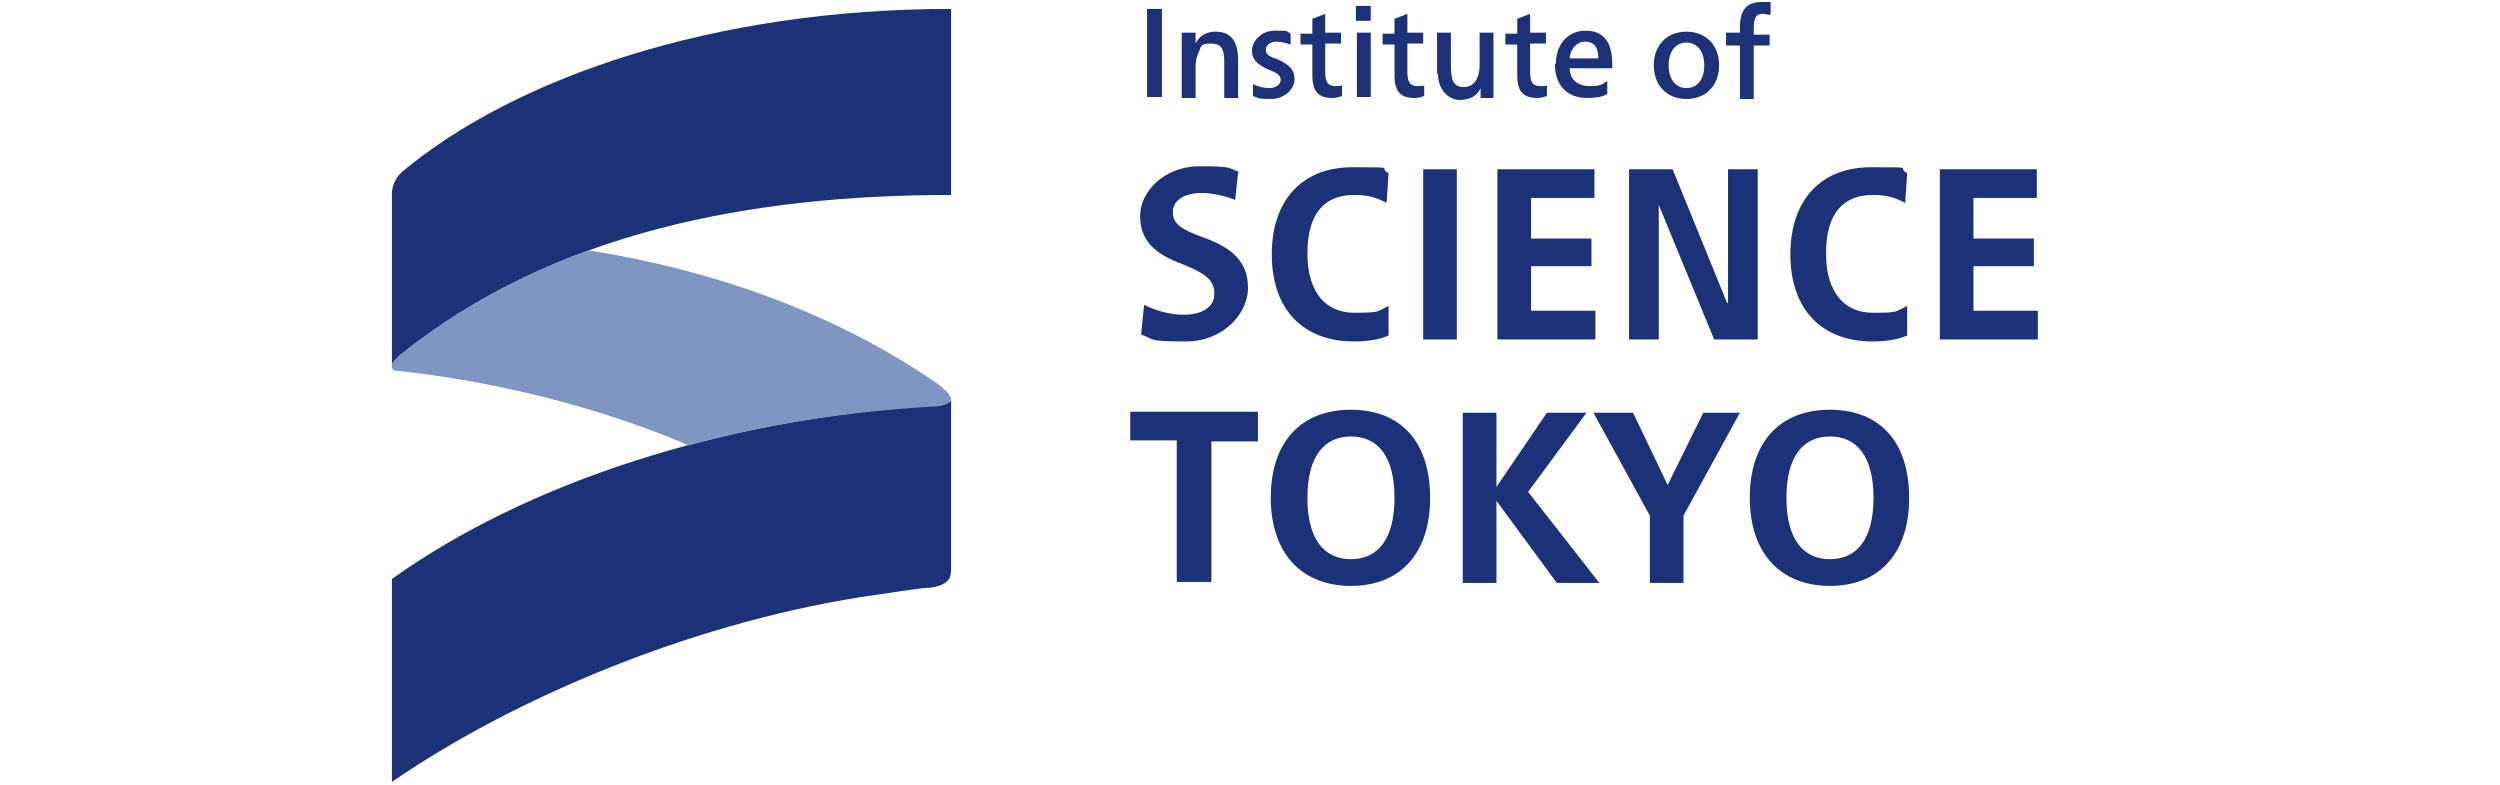 <?xml version="1.0" encoding="UTF-8"?>
<svg xmlns="http://www.w3.org/2000/svg" version="1.1" viewBox="0 0 252.6 79.3">
  <defs>
    <style>
      .cls-1 {
        fill: #1c3177;
      }

      .cls-2 {
        fill: #7f96c2;
      }
    </style>
  </defs>
  <!-- Generator: Adobe Illustrator 28.7.1, SVG Export Plug-In . SVG Version: 1.2.0 Build 142)  -->
  <g>
    <g id="_レイヤー_1" data-name="レイヤー_1">
      <g>
        <path class="cls-1" d="M117.4.9v8.9h-1.5V.9h1.5ZM119.4,3.3h1.4c0,.3,0,.7,0,1.1h0c.4-.8,1.1-1.2,2-1.2,1.7,0,2.3,1.1,2.3,2.9v3.8h-1.4v-3.2c0-1.3,0-2.3-1.3-2.3s-1,.4-1.3.9c-.2.4-.3.9-.3,1.6v3h-1.4v-4.6c0-.7,0-1.4,0-2ZM126.6,9.7v-1.2c.6.3,1.2.4,1.7.4s1.1-.3,1.1-.8-.3-.7-1.3-1.1c-1.1-.5-1.6-1-1.6-1.9s.9-2,2.3-2,1.1,0,1.6.3v1.1c-.6-.2-1.1-.3-1.5-.3s-1,.3-1,.8.3.7,1.2,1c1.1.5,1.7,1,1.7,2s-1,2-2.4,2-1.2-.1-1.8-.3ZM132.6,7.7v-3.2h-1.2v-1.1h1.2v-1.5l1.3-.5v1.9h1.6v1.1h-1.6v2.8c0,1,.2,1.5,1,1.5s.5,0,.7-.1v1.1c-.3.1-.6.2-1,.2-1.5,0-2-.8-2-2.3ZM138.5.6v1.5h-1.5V.6h1.5ZM138.5,3.3v6.5h-1.4V3.3h1.4ZM140.9,7.7v-3.2h-1.2v-1.1h1.2v-1.5l1.3-.5v1.9h1.6v1.1h-1.6v2.8c0,1,.2,1.5,1,1.5s.5,0,.7-.1v1.1c-.3.1-.6.2-1,.2-1.5,0-2-.8-2-2.3ZM145.2,7.4V3.3h1.4v3.3c0,1.4.2,2.2,1.3,2.2s1.6-1,1.6-2.2v-3.3h1.4v4.5c0,.8,0,1.5,0,2.1h-1.3c0-.3,0-.6,0-1h0c-.3.7-1,1.2-2.1,1.2s-2.2-1-2.2-2.6ZM153.3,7.7v-3.2h-1.2v-1.1h1.2v-1.5l1.3-.5v1.9h1.6v1.1h-1.6v2.8c0,1,.2,1.5,1,1.5s.5,0,.7-.1v1.1c-.3.1-.6.2-1,.2-1.5,0-2-.8-2-2.3ZM157.2,6.5c0-2,1.2-3.4,3-3.4s2.7,1.1,2.7,3.4,0,.3,0,.4h-4.3c0,1.1.8,1.8,2,1.8s1.3-.2,1.8-.5v1.3c-.5.3-1.2.4-2,.4-2.1,0-3.3-1.3-3.3-3.5ZM160.2,4.2c-.8,0-1.5.6-1.6,1.7h2.9c0-1.2-.5-1.7-1.4-1.7ZM167.1,6.6c0-2,1.3-3.4,3.3-3.4s3.3,1.4,3.3,3.4-1.3,3.4-3.3,3.4-3.3-1.4-3.3-3.4ZM172.2,6.6c0-1.4-.7-2.3-1.8-2.3s-1.8.9-1.8,2.3.7,2.3,1.8,2.3,1.8-.9,1.8-2.3ZM174.4,4.4v-1.1h1.4v-.5c0-1.7.6-2.6,2.2-2.6s.7,0,.9.1v1.2c-.3,0-.5-.1-.8-.1-.7,0-.9.4-.9,1.5v.6h1.6v1.1h-1.6v5.4h-1.4v-5.4h-1.4ZM125.1,17.4l-.3,2.8c-1.3-.5-2.4-.7-3.4-.7-1.8,0-2.9.8-2.9,1.9s.6,1.7,3.1,2.6c3.1,1.1,4.5,2.6,4.5,5.1s-2.4,5.4-6.3,5.4-3.1-.2-4.5-.7l.3-3c1.4.7,2.8,1,4,1,1.9,0,3.1-.8,3.1-2.1s-.7-2-3.2-3c-3-1.1-4.3-2.5-4.3-4.9s2.4-5,6-5,2.8.2,4.1.6ZM140.3,30.9v3c-.9.4-2.1.6-3.5.6-5.1,0-8.3-3.2-8.3-8.8s3.2-8.8,8.1-8.8,2.5,0,3.7.6l-.2,3c-1.1-.6-2-.8-3.3-.8-2.9,0-4.7,1.8-4.7,5.9s2,6,4.7,6,2.3-.1,3.5-.7ZM147.2,17.1v17.2h-3.4v-17.2h3.4ZM151.3,34.3v-17.2h9.8v2.9h-6.4v4.1h6.1v2.8h-6.1v4.5h6.5v2.9h-9.9ZM174.6,30.6v-13.5c-.1,0,3,0,3,0v17.2h-4.4l-5.6-13.6h0v13.6c.1,0-3,0-3,0v-17.2h4.4l5.5,13.5h0ZM192.7,30.9v3c-.9.4-2.1.6-3.5.6-5.1,0-8.3-3.2-8.3-8.8s3.2-8.8,8.1-8.8,2.5,0,3.7.6l-.2,3c-1.1-.6-2-.8-3.3-.8-2.9,0-4.7,1.8-4.7,5.9s2,6,4.7,6,2.3-.1,3.5-.7ZM196,34.3v-17.2h9.8v2.9h-6.4v4.1h6.1v2.8h-6.1v4.5h6.5v2.9h-9.9ZM127.1,41.7v2.9h-4.7s0,14.2,0,14.2h-3.5v-14.3h-4.7s0-2.9,0-2.9h12.9ZM144.5,50.3c0,5.7-3.1,8.9-8,8.9s-8.1-3.2-8.1-8.9,3.1-8.9,8.1-8.9,8,3.2,8,8.9ZM132.1,50.3c0,4.2,1.7,6.2,4.4,6.2s4.4-2,4.4-6.2-1.7-6.2-4.4-6.2-4.4,2-4.4,6.2ZM151.2,50.6v8.3h-3.4v-17.2h3.4v7.5h0l5.1-7.5h4l-5.9,8,7.2,9.2h-4.3l-6.1-8.3h0ZM161.2,41.7h3.8l3.5,7.3h0l3.6-7.3h3.7l-5.7,10.4v6.8h-3.4v-6.8l-5.7-10.4ZM192.9,50.3c0,5.7-3.1,8.9-8,8.9s-8.1-3.2-8.1-8.9,3.1-8.9,8.1-8.9,8,3.2,8,8.9ZM180.5,50.3c0,4.2,1.7,6.2,4.4,6.2s4.4-2,4.4-6.2-1.7-6.2-4.4-6.2-4.4,2-4.4,6.2Z"/>
        <g>
          <path class="cls-1" d="M96.1.9c-24.1,0-44.1,7-55.4,16.4-.6.5-1.1,1.3-1.1,2.3v17.4c0-.4.3-.6.8-1.1,15.5-12.5,35.6-16.2,55.7-16.2V.9Z"/>
          <path class="cls-1" d="M96.1,57.8v-17.5c0,.5-.8.6-2.1.7-20.8,1.3-40.7,7.7-54.4,17.5v20.5c12.8-8.8,31.3-16.4,48.9-18.9.2,0,4.5-.7,5.1-.7s2-.2,2.4-1.1c0-.2.1-.4.1-.6Z"/>
          <path class="cls-2" d="M96.1,40.4h0c0-.5-.5-.9-1.2-1.5-9.6-6.7-21.6-11.4-35.4-13.6-6.9,2.5-13.3,5.9-19.1,10.6-.5.5-.8.7-.8,1.1s.2.5.9.5c9,1,19.5,3.4,29.1,7.5,7.7-2.1,16-3.4,24.3-3.9,1.3,0,2.1-.3,2.1-.7Z"/>
        </g>
      </g>
    </g>
  </g>
</svg>